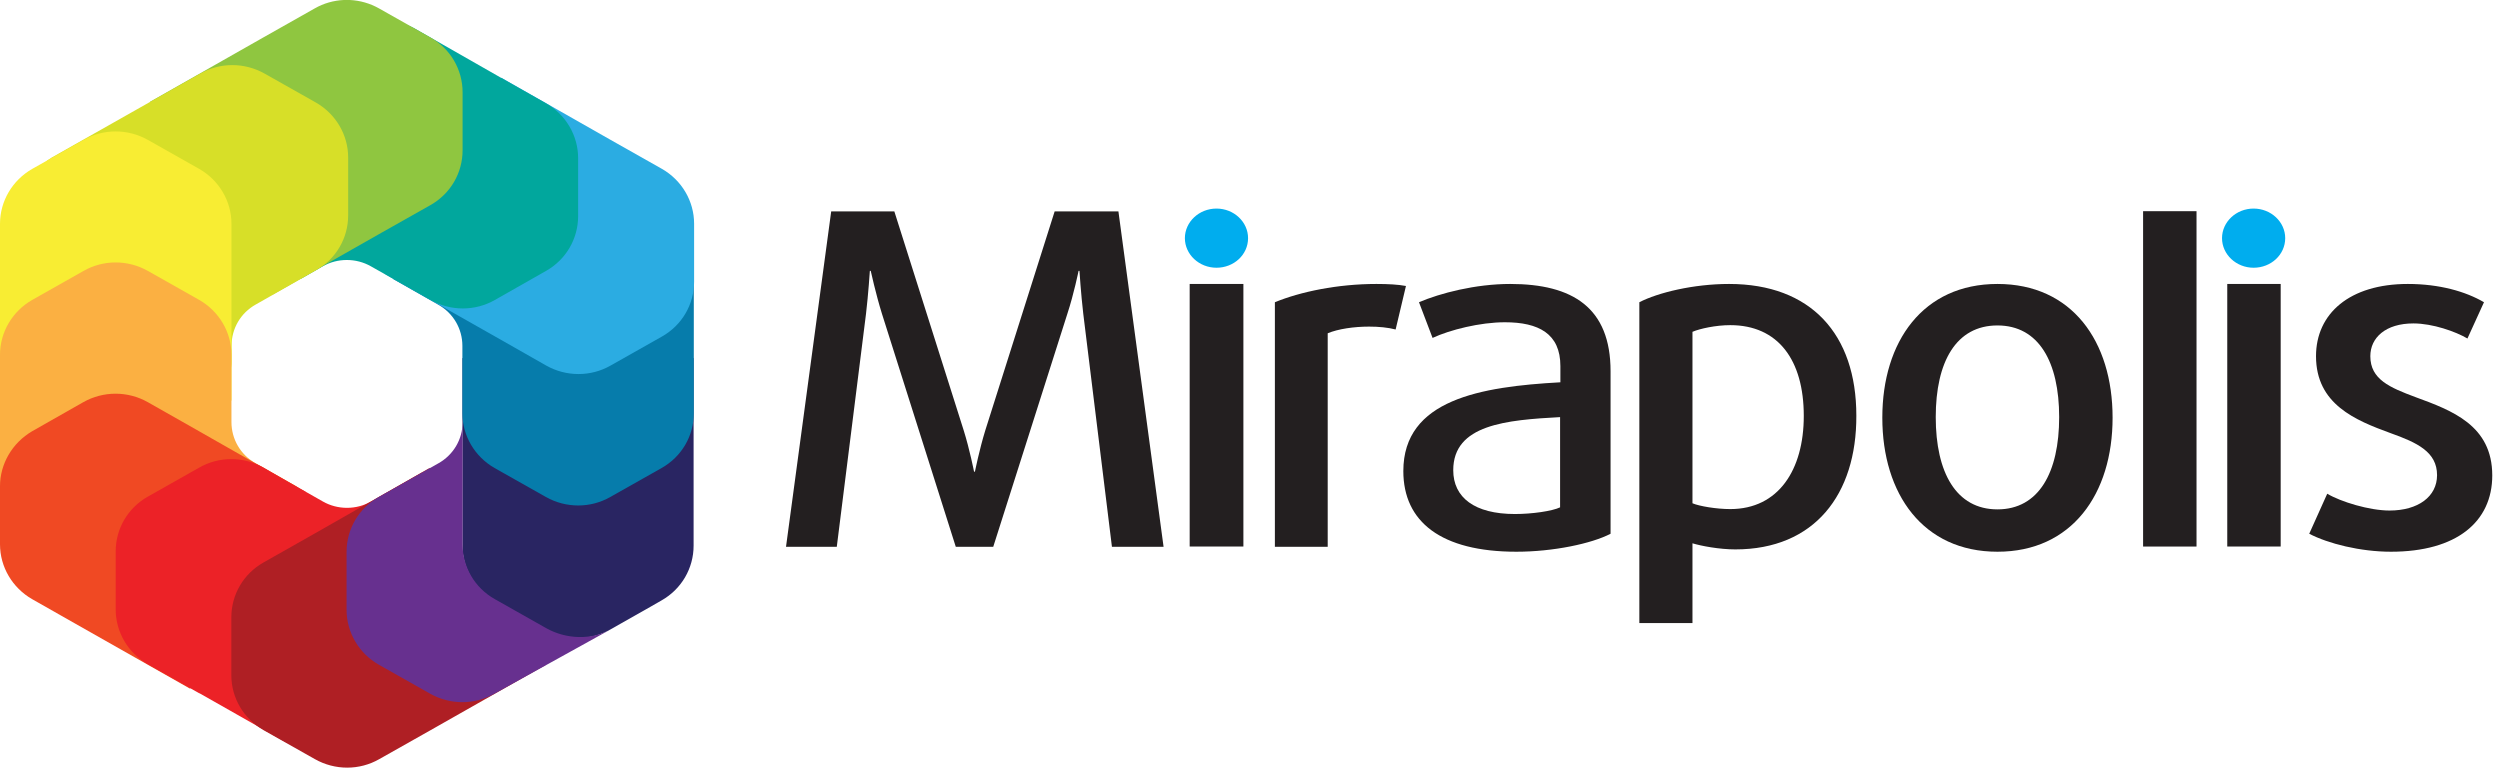<?xml version="1.0" encoding="UTF-8"?> <svg xmlns="http://www.w3.org/2000/svg" width="84" height="26" viewBox="0 0 84 26" fill="none"><path fill-rule="evenodd" clip-rule="evenodd" d="M37.361 18.372L36.398 10.544C36.319 9.872 36.27 9.102 36.27 9.102H36.24C36.24 9.102 36.081 9.882 35.863 10.544L33.373 18.372H32.114L29.634 10.544C29.425 9.872 29.257 9.102 29.257 9.102H29.227C29.227 9.102 29.177 9.882 29.098 10.544L28.116 18.372H26.41L27.928 7.104H30.05L32.381 14.463C32.58 15.097 32.728 15.847 32.728 15.847H32.758C32.758 15.847 32.907 15.106 33.105 14.463L35.436 7.104H37.579L39.096 18.372H37.361Z" fill="#231F20"></path><path fill-rule="evenodd" clip-rule="evenodd" d="M40.874 8.996C40.289 8.996 39.812 8.548 39.812 8.002C39.812 7.456 40.289 7.008 40.874 7.008C41.459 7.008 41.935 7.456 41.935 8.002C41.935 8.558 41.459 8.996 40.874 8.996Z" fill="#00ADEE"></path><path fill-rule="evenodd" clip-rule="evenodd" d="M46.893 11.071C46.635 11.003 46.327 10.974 46 10.974C45.494 10.974 44.959 11.052 44.611 11.198V18.372H42.836V10.155C43.689 9.804 44.939 9.541 46.248 9.541C46.645 9.541 46.982 9.56 47.24 9.609L46.893 11.071Z" fill="#231F20"></path><path fill-rule="evenodd" clip-rule="evenodd" d="M50.951 18.538C48.422 18.538 47.152 17.534 47.152 15.828C47.152 13.421 49.761 12.992 52.429 12.845V12.3C52.429 11.208 51.695 10.828 50.564 10.828C49.731 10.828 48.72 11.081 48.134 11.354L47.678 10.155C48.382 9.853 49.572 9.541 50.743 9.541C52.846 9.541 54.115 10.34 54.115 12.475V17.934C53.48 18.265 52.191 18.538 50.951 18.538ZM52.419 14.015C50.624 14.113 48.829 14.259 48.829 15.799C48.829 16.715 49.543 17.271 50.902 17.271C51.477 17.271 52.151 17.174 52.419 17.047V14.015Z" fill="#231F20"></path><path fill-rule="evenodd" clip-rule="evenodd" d="M58.306 18.46C57.77 18.46 57.155 18.343 56.867 18.255V20.936H55.082V10.155C55.707 9.833 56.897 9.541 58.098 9.541C60.845 9.541 62.373 11.227 62.373 13.966C62.383 16.618 60.964 18.46 58.306 18.46ZM58.137 10.925C57.651 10.925 57.116 11.042 56.867 11.149V16.91C57.096 17.008 57.671 17.105 58.137 17.105C59.754 17.105 60.607 15.789 60.607 13.976C60.607 12.095 59.744 10.925 58.137 10.925Z" fill="#231F20"></path><path fill-rule="evenodd" clip-rule="evenodd" d="M67.115 18.538C64.615 18.538 63.246 16.598 63.246 14.035C63.246 11.471 64.615 9.541 67.115 9.541C69.614 9.541 70.983 11.461 70.983 14.035C70.983 16.598 69.614 18.538 67.115 18.538ZM67.115 10.935C65.726 10.935 65.041 12.153 65.041 14.015C65.041 15.877 65.726 17.115 67.115 17.115C68.503 17.115 69.188 15.877 69.188 14.015C69.188 12.163 68.503 10.935 67.115 10.935Z" fill="#231F20"></path><path fill-rule="evenodd" clip-rule="evenodd" d="M72.008 7.096H73.803V18.364H72.008V7.096Z" fill="#231F20"></path><path fill-rule="evenodd" clip-rule="evenodd" d="M75.721 8.996C75.136 8.996 74.66 8.548 74.66 8.002C74.66 7.456 75.136 7.008 75.721 7.008C76.306 7.008 76.783 7.456 76.783 8.002C76.783 8.558 76.306 8.996 75.721 8.996Z" fill="#00ADEE"></path><path fill-rule="evenodd" clip-rule="evenodd" d="M74.836 9.541H76.631V18.363H74.836V9.541Z" fill="#231F20"></path><path fill-rule="evenodd" clip-rule="evenodd" d="M39.973 9.541H41.778V18.363H39.973V9.541Z" fill="#231F20"></path><path fill-rule="evenodd" clip-rule="evenodd" d="M80.337 18.538C79.306 18.538 78.225 18.265 77.59 17.934L78.195 16.589C78.651 16.861 79.614 17.154 80.288 17.154C81.25 17.154 81.885 16.686 81.885 15.965C81.885 15.185 81.22 14.873 80.317 14.551C79.147 14.123 77.818 13.586 77.818 11.968C77.818 10.535 78.948 9.541 80.902 9.541C81.964 9.541 82.847 9.794 83.462 10.155L82.906 11.374C82.51 11.14 81.736 10.867 81.091 10.867C80.159 10.867 79.643 11.344 79.643 11.968C79.643 12.748 80.298 13.021 81.16 13.343C82.381 13.791 83.74 14.288 83.74 15.975C83.74 17.534 82.539 18.538 80.337 18.538Z" fill="#231F20"></path><path d="M19.427 9.834L15.539 12.037V13.129V15.146V16.375V16.443V18.334V18.441C15.579 19.163 15.976 19.816 16.62 20.176L18.346 21.151C19.02 21.531 19.844 21.531 20.508 21.151L21.867 20.381L22.224 20.176C22.899 19.796 23.305 19.094 23.305 18.334V16.443V16.384V12.037L19.427 9.834Z" fill="#292562"></path><path d="M22.241 7.147L20.515 6.172C19.841 5.792 19.017 5.792 18.353 6.172L16.627 7.147C16.32 7.322 16.081 7.556 15.893 7.839L15.804 8.541L14.336 8.082L13.215 9.379L14.723 10.237C15.229 10.519 15.536 11.046 15.536 11.621V13.882C15.536 14.643 15.953 15.344 16.617 15.725L18.343 16.699C19.017 17.079 19.841 17.079 20.505 16.699L22.231 15.725C22.906 15.344 23.312 14.643 23.312 13.882V13.005V11.923V11.816V11.056V10.948V9.866V8.989C23.322 8.229 22.906 7.527 22.241 7.147Z" fill="#067CAB"></path><path d="M22.241 5.674L20.515 4.699L16.845 2.613L12.957 4.816V9.222L16.845 11.425L18.353 12.283C19.027 12.663 19.851 12.663 20.515 12.283L22.241 11.308C22.916 10.928 23.322 10.226 23.322 9.466V7.516C23.322 6.756 22.906 6.054 22.241 5.674Z" fill="#2BACE2"></path><path d="M18.344 3.47L17.243 2.846L13.91 0.945C13.573 0.75 13.146 0.75 12.809 0.945L10.022 2.534C9.685 2.729 9.477 3.08 9.477 3.47V7.252L9.516 7.271V8.967C9.516 9.299 9.873 9.503 10.161 9.338L10.845 8.948C11.341 8.665 11.966 8.665 12.462 8.948L13.742 9.669C14.119 9.884 14.466 10.079 14.466 10.079C15.14 10.459 15.964 10.459 16.628 10.079L18.344 9.104C19.019 8.724 19.425 8.022 19.425 7.262V5.312C19.425 4.552 19.009 3.85 18.344 3.47Z" fill="#01A79D"></path><path d="M14.462 1.258L12.736 0.283C12.43 0.11 12.092 0.016 11.754 0H11.549C11.211 0.016 10.876 0.11 10.574 0.283L8.848 1.258L5.039 3.421V7.827L9.165 9.894L12.736 7.866L14.462 6.892C15.137 6.512 15.543 5.81 15.543 5.049V3.1C15.543 2.34 15.137 1.638 14.462 1.258Z" fill="#8FC640"></path><path d="M7.78 12.152V11.616C7.78 11.041 8.087 10.514 8.593 10.232L9.486 9.725L10.617 9.082C11.291 8.701 11.698 8 11.698 7.239V5.29C11.698 4.529 11.281 3.828 10.617 3.447L8.891 2.473C8.216 2.092 7.393 2.092 6.728 2.473L5.002 3.447L1.729 5.299C1.392 5.494 1.184 5.845 1.184 6.226V9.433C1.184 9.803 1.372 10.144 1.689 10.339L6.103 13.068C6.837 13.507 7.78 12.99 7.78 12.152Z" fill="#D7DF28"></path><path d="M6.695 5.676L4.969 4.701C4.295 4.321 3.472 4.321 2.807 4.701L1.081 5.676C0.417 6.056 0 6.758 0 7.518V9.039V9.468V13.455L3.888 15.658L7.777 13.455V9.468V9.039V7.518C7.777 6.758 7.36 6.056 6.695 5.676Z" fill="#F8ED33"></path><path d="M9.919 16.317L8.59 15.566C8.084 15.284 7.777 14.757 7.777 14.182V12.671V11.921C7.777 11.16 7.36 10.458 6.695 10.078L4.969 9.103C4.295 8.723 3.472 8.723 2.807 9.103L1.081 10.078C0.417 10.458 0 11.16 0 11.921V13.461V13.87V17.253C0 17.633 0.208 17.993 0.546 18.179L3.62 19.923C3.779 20.011 3.987 20.011 4.146 19.923L9.869 17.292C10.286 17.106 10.306 16.541 9.919 16.317Z" fill="#FBB042"></path><path d="M6.378 14.313L4.969 13.514C4.295 13.133 3.472 13.133 2.797 13.514L1.081 14.489C0.417 14.878 0 15.58 0 16.34V18.29C0 19.05 0.417 19.752 1.081 20.132L2.49 20.932L6.378 23.135L10.266 20.932V16.526L6.378 14.313Z" fill="#F04923"></path><path d="M14.183 15.877L12.467 16.851C11.971 17.134 11.346 17.134 10.85 16.851L9.65 16.169L9.074 15.838L8.856 15.711C8.182 15.331 7.358 15.331 6.694 15.711L4.968 16.686C4.293 17.066 3.887 17.768 3.887 18.528V20.477C3.887 21.238 4.303 21.94 4.968 22.32L6.694 23.294H6.704L9.66 24.971L13.548 22.768V18.362L14.183 15.877Z" fill="#EC2227"></path><path d="M14.727 19.659L14.439 15.721L10.561 17.933L8.855 18.898C8.18 19.279 7.773 19.98 7.773 20.741V22.69C7.773 23.451 8.19 24.152 8.855 24.533L10.581 25.507C11.255 25.888 12.078 25.888 12.743 25.507L14.469 24.533L18.337 22.339L14.727 19.659Z" fill="#AF1F24"></path><path d="M18.35 21.105L16.624 20.13C15.949 19.75 15.543 19.048 15.543 18.288V16.396V16.328V15.11V13.141V14.193C15.543 14.759 15.235 15.285 14.729 15.568L13.866 16.055L13.212 16.426L12.726 16.698C12.051 17.079 11.645 17.781 11.645 18.541V20.491C11.645 21.251 12.061 21.953 12.726 22.333L14.452 23.308C15.126 23.688 15.949 23.688 16.614 23.308L20.542 21.134C19.887 21.514 19.024 21.485 18.35 21.105Z" fill="#67308F"></path></svg> 